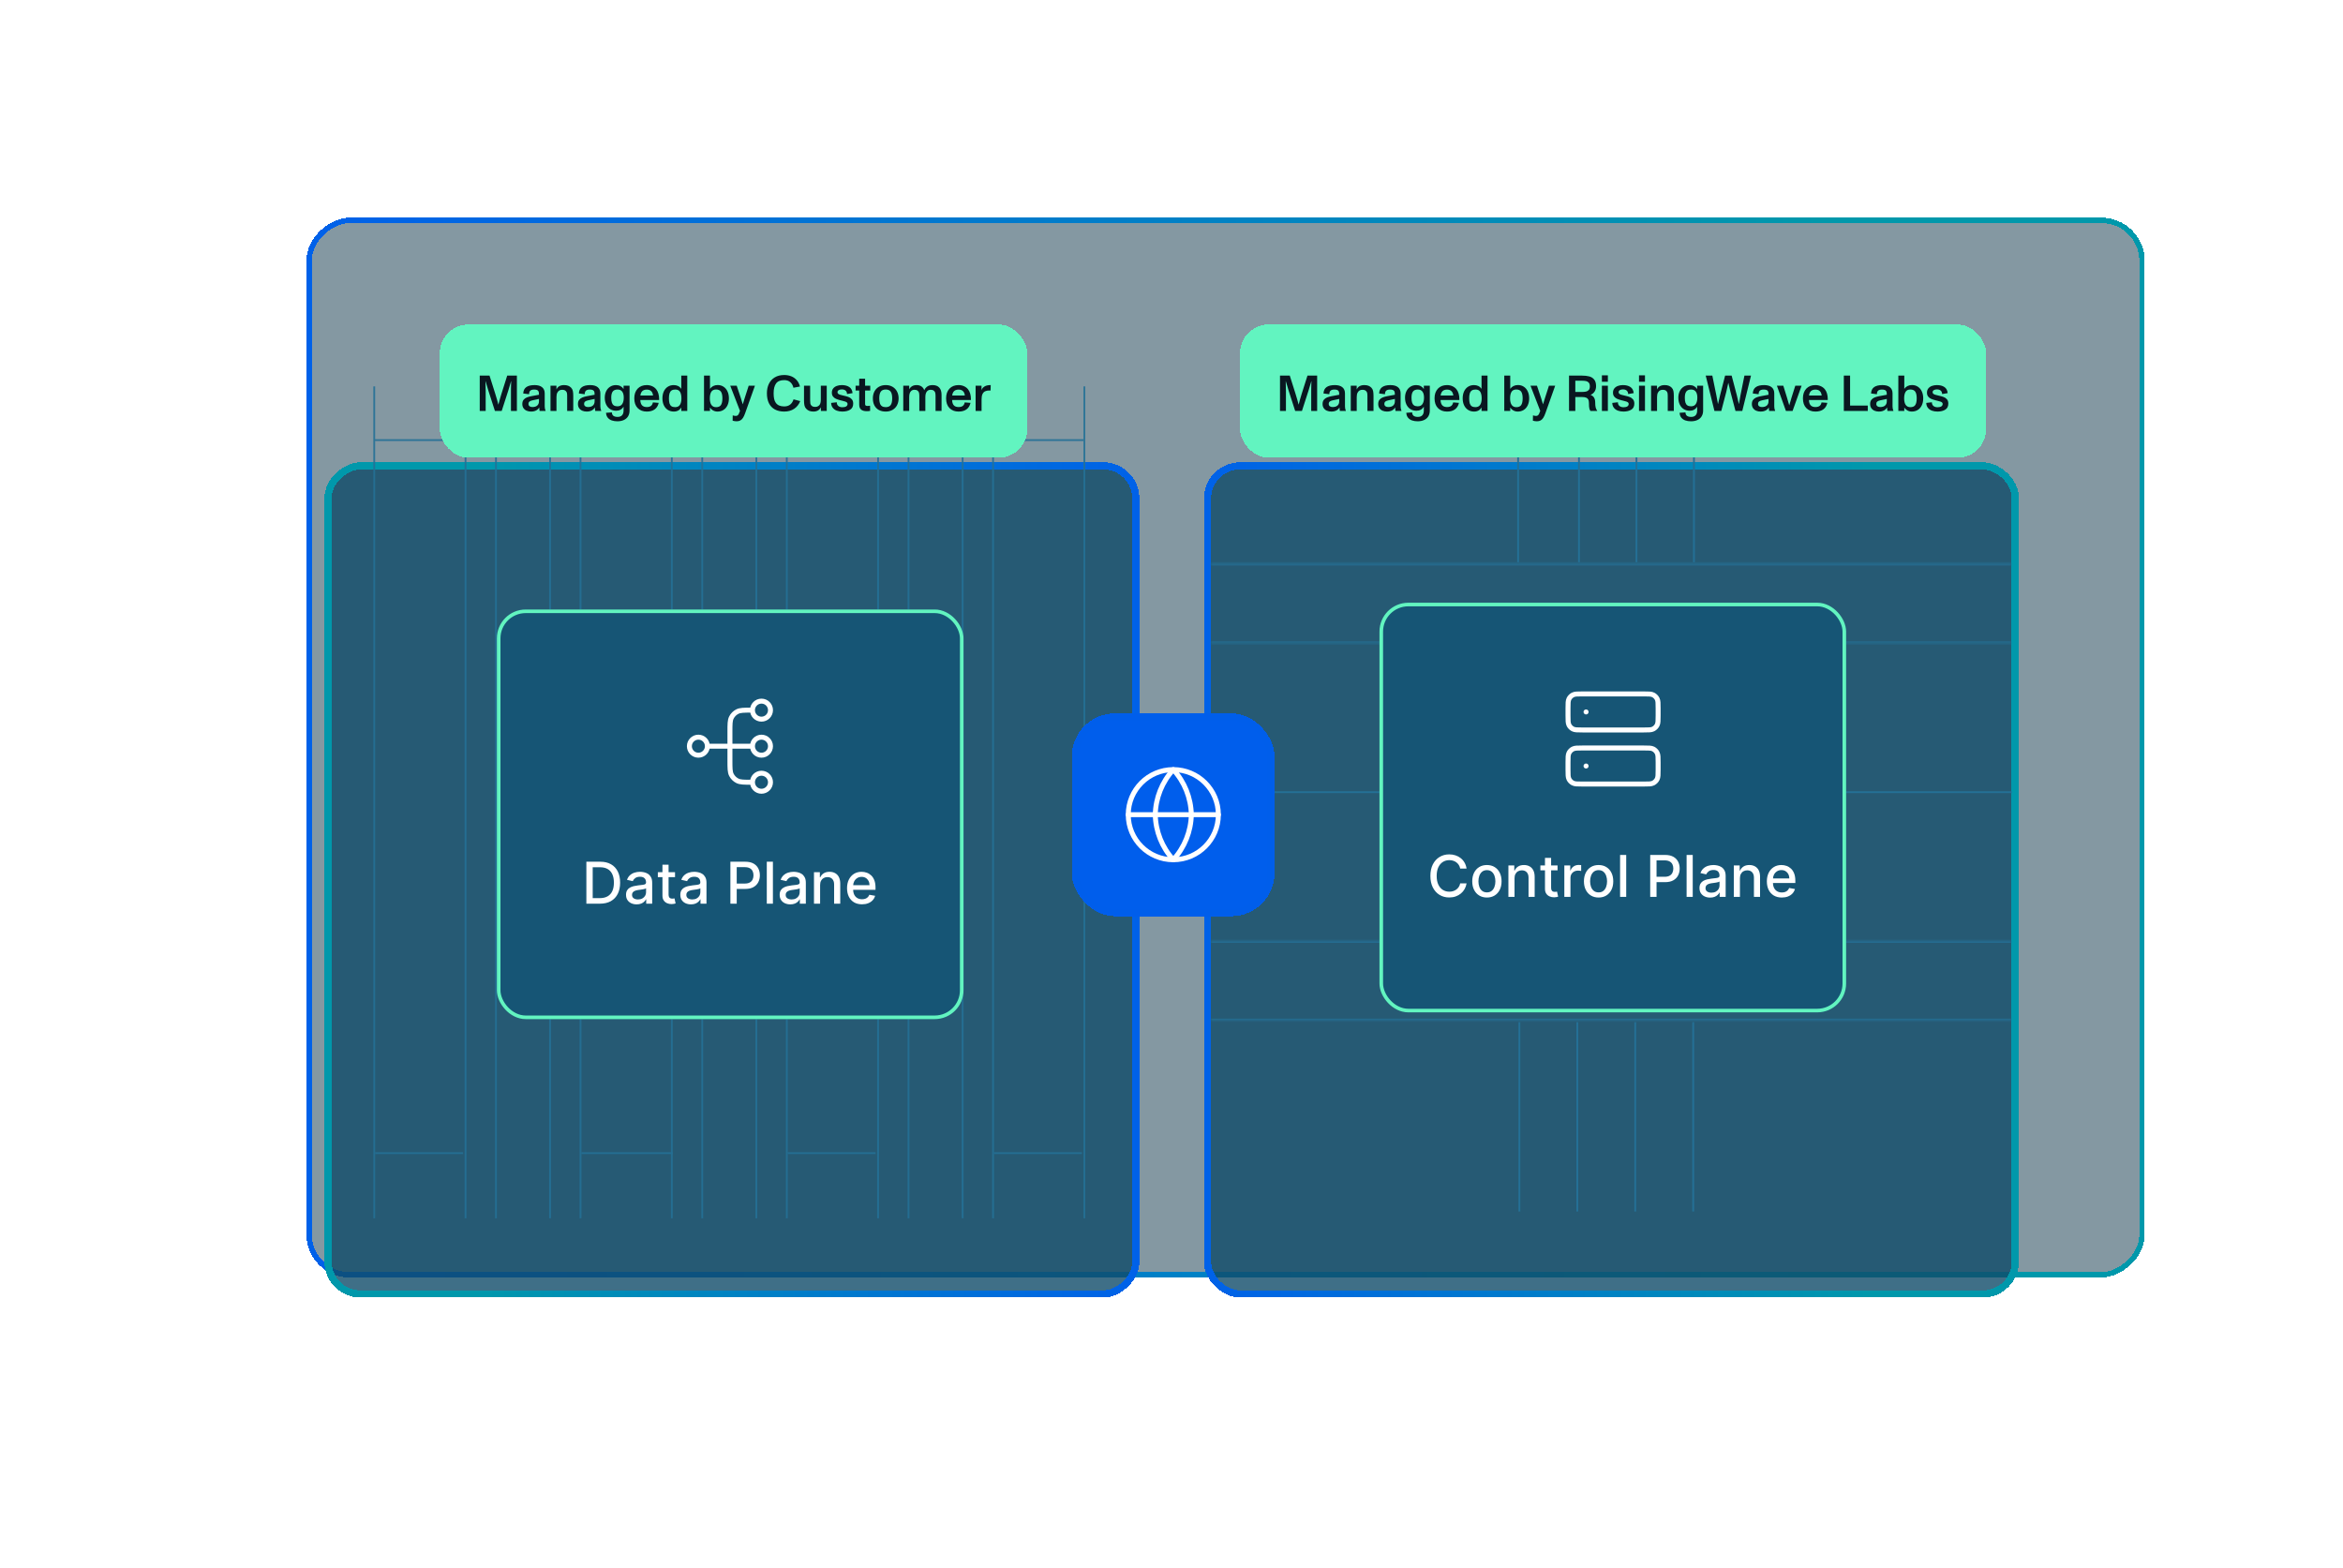 <svg width="650" height="435" viewBox="0 0 650 435" fill="none" xmlns="http://www.w3.org/2000/svg">
<g filter="url(#filter0_dd_1298_36186)">
<rect x="580" y="70.394" width="294" height="510" rx="12" transform="rotate(90 580 70.394)" fill="#0A3246" fill-opacity="0.5" shape-rendering="crispEdges"/>
<rect x="579.25" y="71.144" width="292.5" height="508.5" rx="11.25" transform="rotate(90 579.25 71.144)" stroke="url(#paint0_linear_1298_36186)" stroke-width="1.5" shape-rendering="crispEdges"/>
</g>
<g filter="url(#filter1_d_1298_36186)">
<rect x="90" y="337.963" width="231.717" height="226.088" rx="10" transform="rotate(-90 90 337.963)" fill="#0F4B69" fill-opacity="0.8" shape-rendering="crispEdges"/>
<rect x="91" y="336.963" width="229.717" height="224.088" rx="9" transform="rotate(-90 91 336.963)" stroke="url(#paint1_linear_1298_36186)" stroke-width="2" shape-rendering="crispEdges"/>
</g>
<g opacity="0.9">
<line y1="-0.25" x2="230.778" y2="-0.25" transform="matrix(4.45973e-08 1 1 -4.28431e-08 195.069 107.188)" stroke="#247096" stroke-width="0.5"/>
<line y1="-0.25" x2="230.778" y2="-0.25" transform="matrix(4.45973e-08 1 1 -4.28431e-08 186.626 107.188)" stroke="#247096" stroke-width="0.5"/>
<line y1="-0.25" x2="230.778" y2="-0.25" transform="matrix(4.45973e-08 1 1 -4.28431e-08 161.297 107.188)" stroke="#247096" stroke-width="0.5"/>
<line y1="-0.25" x2="230.778" y2="-0.25" transform="matrix(4.45973e-08 1 1 -4.28431e-08 152.854 107.188)" stroke="#247096" stroke-width="0.5"/>
<line x1="161.297" y1="319.892" x2="186.626" y2="319.892" stroke="#247096" stroke-width="0.5"/>
<line y1="-0.25" x2="25.019" y2="-0.25" transform="matrix(1 0 0 -1 161.092 121.835)" stroke="#247096" stroke-width="0.5"/>
<line y1="-0.25" x2="230.778" y2="-0.25" transform="matrix(4.45973e-08 1 1 -4.28431e-08 137.844 107.188)" stroke="#247096" stroke-width="0.5"/>
<line y1="-0.25" x2="230.778" y2="-0.25" transform="matrix(4.45973e-08 1 1 -4.28431e-08 129.4 107.188)" stroke="#247096" stroke-width="0.5"/>
<line y1="-0.25" x2="230.778" y2="-0.25" transform="matrix(4.45973e-08 1 1 -4.28431e-08 104.071 107.188)" stroke="#247096" stroke-width="0.5"/>
<line x1="104.071" y1="319.892" x2="128.463" y2="319.892" stroke="#247096" stroke-width="0.5"/>
<line y1="-0.25" x2="25.019" y2="-0.25" transform="matrix(1 0 0 -1 103.866 121.835)" stroke="#247096" stroke-width="0.5"/>
<line y1="-0.25" x2="230.778" y2="-0.25" transform="matrix(4.45973e-08 1 1 -4.28431e-08 252.295 107.188)" stroke="#247096" stroke-width="0.5"/>
<line y1="-0.25" x2="230.778" y2="-0.25" transform="matrix(4.45973e-08 1 1 -4.28431e-08 243.852 107.188)" stroke="#247096" stroke-width="0.5"/>
<line y1="-0.25" x2="230.778" y2="-0.25" transform="matrix(4.45973e-08 1 1 -4.28431e-08 218.522 107.188)" stroke="#247096" stroke-width="0.5"/>
<line y1="-0.25" x2="230.778" y2="-0.25" transform="matrix(4.45973e-08 1 1 -4.28431e-08 210.079 107.188)" stroke="#247096" stroke-width="0.5"/>
<line x1="218.522" y1="319.892" x2="242.914" y2="319.892" stroke="#247096" stroke-width="0.5"/>
<line y1="-0.25" x2="25.019" y2="-0.25" transform="matrix(1 0 0 -1 218.317 121.835)" stroke="#247096" stroke-width="0.5"/>
<line y1="-0.25" x2="230.778" y2="-0.25" transform="matrix(4.45973e-08 1 1 -4.28431e-08 301.077 107.188)" stroke="#247096" stroke-width="0.5"/>
<line y1="-0.25" x2="230.778" y2="-0.25" transform="matrix(4.45973e-08 1 1 -4.28431e-08 275.748 107.188)" stroke="#247096" stroke-width="0.5"/>
<line y1="-0.25" x2="230.778" y2="-0.25" transform="matrix(4.45973e-08 1 1 -4.28431e-08 267.305 107.188)" stroke="#247096" stroke-width="0.5"/>
<line x1="275.748" y1="319.892" x2="300.139" y2="319.892" stroke="#247096" stroke-width="0.5"/>
<line y1="-0.25" x2="25.019" y2="-0.25" transform="matrix(1 0 0 -1 275.543 121.835)" stroke="#247096" stroke-width="0.5"/>
</g>
<g filter="url(#filter2_d_1298_36186)">
<rect x="137.844" y="165.078" width="129.461" height="113.638" rx="8" fill="#165575"/>
<rect x="138.344" y="165.578" width="128.461" height="112.638" rx="7.5" stroke="#62F4C0"/>
</g>
<path d="M208.75 217H208.5C206.4 217 205.35 217 204.548 216.591C203.842 216.232 203.268 215.658 202.909 214.952C202.5 214.15 202.5 213.1 202.5 211V203C202.5 200.9 202.5 199.85 202.909 199.048C203.268 198.342 203.842 197.768 204.548 197.409C205.35 197 206.4 197 208.5 197H208.75M208.75 217C208.75 218.381 209.869 219.5 211.25 219.5C212.631 219.5 213.75 218.381 213.75 217C213.75 215.619 212.631 214.5 211.25 214.5C209.869 214.5 208.75 215.619 208.75 217ZM208.75 197C208.75 198.381 209.869 199.5 211.25 199.5C212.631 199.5 213.75 198.381 213.75 197C213.75 195.619 212.631 194.5 211.25 194.5C209.869 194.5 208.75 195.619 208.75 197ZM196.25 207L208.75 207M196.25 207C196.25 208.381 195.131 209.5 193.75 209.5C192.369 209.5 191.25 208.381 191.25 207C191.25 205.619 192.369 204.5 193.75 204.5C195.131 204.5 196.25 205.619 196.25 207ZM208.75 207C208.75 208.381 209.869 209.5 211.25 209.5C212.631 209.5 213.75 208.381 213.75 207C213.75 205.619 212.631 204.5 211.25 204.5C209.869 204.5 208.75 205.619 208.75 207Z" stroke="white" stroke-width="1.38" stroke-linecap="round" stroke-linejoin="round"/>
<path d="M166.44 250.688H162.673V239.051H166.559C167.7 239.051 168.679 239.284 169.497 239.75C170.315 240.212 170.942 240.877 171.378 241.744C171.817 242.608 172.037 243.644 172.037 244.852C172.037 246.064 171.815 247.106 171.372 247.977C170.933 248.848 170.296 249.519 169.463 249.989C168.629 250.455 167.622 250.688 166.44 250.688ZM164.429 249.153H166.344C167.23 249.153 167.967 248.987 168.554 248.653C169.141 248.316 169.58 247.83 169.872 247.193C170.164 246.553 170.309 245.773 170.309 244.852C170.309 243.939 170.164 243.165 169.872 242.528C169.584 241.892 169.154 241.409 168.582 241.08C168.01 240.75 167.3 240.585 166.451 240.585H164.429V249.153ZM176.623 250.881C176.07 250.881 175.57 250.778 175.123 250.574C174.676 250.366 174.322 250.064 174.061 249.67C173.803 249.277 173.674 248.794 173.674 248.222C173.674 247.729 173.769 247.324 173.959 247.006C174.148 246.687 174.404 246.436 174.726 246.25C175.048 246.064 175.407 245.924 175.805 245.83C176.203 245.735 176.608 245.663 177.021 245.614C177.544 245.553 177.968 245.504 178.294 245.466C178.62 245.424 178.856 245.358 179.004 245.267C179.152 245.176 179.226 245.028 179.226 244.824V244.784C179.226 244.288 179.085 243.903 178.805 243.631C178.529 243.358 178.116 243.222 177.567 243.222C176.995 243.222 176.544 243.348 176.214 243.602C175.888 243.852 175.663 244.131 175.538 244.438L173.942 244.074C174.131 243.544 174.407 243.116 174.771 242.79C175.138 242.46 175.561 242.222 176.038 242.074C176.515 241.922 177.017 241.847 177.544 241.847C177.892 241.847 178.262 241.888 178.652 241.972C179.046 242.051 179.413 242.199 179.754 242.415C180.099 242.631 180.381 242.939 180.601 243.341C180.82 243.739 180.93 244.256 180.93 244.892V250.688H179.271V249.494H179.203C179.093 249.714 178.928 249.93 178.709 250.142C178.489 250.354 178.207 250.53 177.862 250.67C177.517 250.811 177.104 250.881 176.623 250.881ZM176.993 249.517C177.462 249.517 177.864 249.424 178.197 249.239C178.534 249.053 178.79 248.811 178.964 248.511C179.142 248.208 179.231 247.884 179.231 247.54V246.415C179.171 246.475 179.053 246.532 178.879 246.585C178.709 246.634 178.513 246.678 178.294 246.716C178.074 246.75 177.86 246.782 177.652 246.812C177.443 246.839 177.269 246.862 177.129 246.881C176.799 246.922 176.498 246.992 176.226 247.091C175.957 247.189 175.741 247.331 175.578 247.517C175.419 247.699 175.339 247.941 175.339 248.244C175.339 248.665 175.495 248.983 175.805 249.199C176.116 249.411 176.512 249.517 176.993 249.517ZM187.267 241.96V243.324H182.5V241.96H187.267ZM183.778 239.869H185.477V248.125C185.477 248.455 185.526 248.703 185.625 248.869C185.723 249.032 185.85 249.144 186.005 249.205C186.165 249.261 186.337 249.29 186.522 249.29C186.659 249.29 186.778 249.28 186.88 249.261C186.983 249.242 187.062 249.227 187.119 249.216L187.426 250.619C187.327 250.657 187.187 250.695 187.005 250.733C186.824 250.775 186.596 250.797 186.324 250.801C185.877 250.809 185.46 250.729 185.074 250.562C184.687 250.396 184.375 250.138 184.136 249.79C183.897 249.441 183.778 249.004 183.778 248.477V239.869ZM191.686 250.881C191.133 250.881 190.633 250.778 190.186 250.574C189.739 250.366 189.385 250.064 189.123 249.67C188.866 249.277 188.737 248.794 188.737 248.222C188.737 247.729 188.832 247.324 189.021 247.006C189.21 246.687 189.466 246.436 189.788 246.25C190.11 246.064 190.47 245.924 190.868 245.83C191.265 245.735 191.671 245.663 192.084 245.614C192.606 245.553 193.031 245.504 193.356 245.466C193.682 245.424 193.919 245.358 194.067 245.267C194.214 245.176 194.288 245.028 194.288 244.824V244.784C194.288 244.288 194.148 243.903 193.868 243.631C193.591 243.358 193.178 243.222 192.629 243.222C192.057 243.222 191.606 243.348 191.277 243.602C190.951 243.852 190.726 244.131 190.601 244.438L189.004 244.074C189.193 243.544 189.47 243.116 189.834 242.79C190.201 242.46 190.623 242.222 191.101 242.074C191.578 241.922 192.08 241.847 192.606 241.847C192.955 241.847 193.324 241.888 193.714 241.972C194.108 242.051 194.476 242.199 194.817 242.415C195.161 242.631 195.443 242.939 195.663 243.341C195.883 243.739 195.993 244.256 195.993 244.892V250.688H194.334V249.494H194.265C194.156 249.714 193.991 249.93 193.771 250.142C193.551 250.354 193.269 250.53 192.924 250.67C192.58 250.811 192.167 250.881 191.686 250.881ZM192.055 249.517C192.525 249.517 192.926 249.424 193.26 249.239C193.597 249.053 193.853 248.811 194.027 248.511C194.205 248.208 194.294 247.884 194.294 247.54V246.415C194.233 246.475 194.116 246.532 193.942 246.585C193.771 246.634 193.576 246.678 193.356 246.716C193.137 246.75 192.923 246.782 192.714 246.812C192.506 246.839 192.332 246.862 192.192 246.881C191.862 246.922 191.561 246.992 191.288 247.091C191.019 247.189 190.803 247.331 190.64 247.517C190.481 247.699 190.402 247.941 190.402 248.244C190.402 248.665 190.557 248.983 190.868 249.199C191.178 249.411 191.574 249.517 192.055 249.517ZM202.626 250.688V239.051H206.774C207.679 239.051 208.429 239.216 209.024 239.545C209.619 239.875 210.064 240.326 210.359 240.898C210.655 241.466 210.802 242.106 210.802 242.818C210.802 243.534 210.653 244.178 210.353 244.75C210.058 245.318 209.611 245.769 209.013 246.102C208.418 246.432 207.67 246.597 206.768 246.597H203.916V245.108H206.609C207.181 245.108 207.645 245.009 208.001 244.812C208.357 244.612 208.619 244.339 208.785 243.994C208.952 243.65 209.035 243.258 209.035 242.818C209.035 242.379 208.952 241.989 208.785 241.648C208.619 241.307 208.355 241.04 207.995 240.847C207.639 240.653 207.17 240.557 206.586 240.557H204.382V250.688H202.626ZM214.423 239.051V250.688H212.724V239.051H214.423ZM219.248 250.881C218.695 250.881 218.195 250.778 217.748 250.574C217.301 250.366 216.947 250.064 216.686 249.67C216.428 249.277 216.299 248.794 216.299 248.222C216.299 247.729 216.394 247.324 216.584 247.006C216.773 246.687 217.029 246.436 217.351 246.25C217.673 246.064 218.032 245.924 218.43 245.83C218.828 245.735 219.233 245.663 219.646 245.614C220.169 245.553 220.593 245.504 220.919 245.466C221.245 245.424 221.481 245.358 221.629 245.267C221.777 245.176 221.851 245.028 221.851 244.824V244.784C221.851 244.288 221.71 243.903 221.43 243.631C221.154 243.358 220.741 243.222 220.192 243.222C219.62 243.222 219.169 243.348 218.839 243.602C218.513 243.852 218.288 244.131 218.163 244.438L216.567 244.074C216.756 243.544 217.032 243.116 217.396 242.79C217.763 242.46 218.186 242.222 218.663 242.074C219.14 241.922 219.642 241.847 220.169 241.847C220.517 241.847 220.887 241.888 221.277 241.972C221.671 242.051 222.038 242.199 222.379 242.415C222.724 242.631 223.006 242.939 223.226 243.341C223.445 243.739 223.555 244.256 223.555 244.892V250.688H221.896V249.494H221.828C221.718 249.714 221.553 249.93 221.334 250.142C221.114 250.354 220.832 250.53 220.487 250.67C220.142 250.811 219.729 250.881 219.248 250.881ZM219.618 249.517C220.087 249.517 220.489 249.424 220.822 249.239C221.159 249.053 221.415 248.811 221.589 248.511C221.767 248.208 221.856 247.884 221.856 247.54V246.415C221.796 246.475 221.678 246.532 221.504 246.585C221.334 246.634 221.138 246.678 220.919 246.716C220.699 246.75 220.485 246.782 220.277 246.812C220.068 246.839 219.894 246.862 219.754 246.881C219.424 246.922 219.123 246.992 218.851 247.091C218.582 247.189 218.366 247.331 218.203 247.517C218.044 247.699 217.964 247.941 217.964 248.244C217.964 248.665 218.12 248.983 218.43 249.199C218.741 249.411 219.137 249.517 219.618 249.517ZM227.517 245.506V250.688H225.818V241.96H227.449V243.381H227.557C227.757 242.919 228.072 242.547 228.5 242.267C228.932 241.987 229.475 241.847 230.13 241.847C230.725 241.847 231.246 241.972 231.693 242.222C232.14 242.468 232.486 242.835 232.733 243.324C232.979 243.812 233.102 244.417 233.102 245.136V250.688H231.403V245.341C231.403 244.708 231.238 244.214 230.909 243.858C230.579 243.498 230.127 243.318 229.551 243.318C229.157 243.318 228.807 243.403 228.5 243.574C228.197 243.744 227.956 243.994 227.778 244.324C227.604 244.65 227.517 245.044 227.517 245.506ZM239.142 250.864C238.282 250.864 237.541 250.68 236.92 250.312C236.303 249.941 235.826 249.42 235.488 248.75C235.155 248.076 234.988 247.286 234.988 246.381C234.988 245.487 235.155 244.699 235.488 244.017C235.826 243.335 236.295 242.803 236.897 242.42C237.504 242.038 238.212 241.847 239.022 241.847C239.515 241.847 239.992 241.928 240.454 242.091C240.916 242.254 241.331 242.509 241.699 242.858C242.066 243.206 242.356 243.659 242.568 244.216C242.78 244.769 242.886 245.441 242.886 246.233V246.835H235.949V245.562H241.221C241.221 245.116 241.13 244.72 240.949 244.375C240.767 244.027 240.511 243.752 240.182 243.551C239.856 243.35 239.473 243.25 239.034 243.25C238.557 243.25 238.14 243.367 237.784 243.602C237.432 243.833 237.159 244.136 236.966 244.511C236.776 244.883 236.682 245.286 236.682 245.722V246.716C236.682 247.299 236.784 247.795 236.988 248.205C237.197 248.614 237.486 248.926 237.858 249.142C238.229 249.354 238.663 249.46 239.159 249.46C239.481 249.46 239.774 249.415 240.04 249.324C240.305 249.229 240.534 249.089 240.727 248.903C240.92 248.718 241.068 248.489 241.17 248.216L242.778 248.506C242.649 248.979 242.418 249.394 242.085 249.75C241.755 250.102 241.341 250.377 240.841 250.574C240.344 250.767 239.778 250.864 239.142 250.864Z" fill="white"/>
<g filter="url(#filter3_d_1298_36186)">
<rect width="231.717" height="226.088" rx="10" transform="matrix(-1.19249e-08 -1 -1 1.19249e-08 560.088 337.963)" fill="#0F4B69" fill-opacity="0.8" shape-rendering="crispEdges"/>
<rect x="-1" y="-1" width="229.717" height="224.088" rx="9" transform="matrix(-1.19249e-08 -1 -1 1.19249e-08 558.088 335.963)" stroke="url(#paint2_linear_1298_36186)" stroke-width="2" shape-rendering="crispEdges"/>
</g>
<mask id="path-33-inside-1_1298_36186" fill="white">
<path d="M558.124 156.37L558.124 178.408L335.789 178.408L335.789 156.37L558.124 156.37Z"/>
</mask>
<path d="M558.124 177.908L335.789 177.908L335.789 178.908L558.124 178.908L558.124 177.908ZM335.789 156.87L558.124 156.87L558.124 155.87L335.789 155.87L335.789 156.87Z" fill="#247096" mask="url(#path-33-inside-1_1298_36186)"/>
<mask id="path-35-inside-2_1298_36186" fill="white">
<path d="M558.124 261.051L558.124 283.089L335.789 283.089L335.789 261.051L558.124 261.051Z"/>
</mask>
<path d="M558.124 282.589L335.789 282.589L335.789 283.589L558.124 283.589L558.124 282.589ZM335.789 261.551L558.124 261.551L558.124 260.551L335.789 260.551L335.789 261.551Z" fill="#247096" mask="url(#path-35-inside-2_1298_36186)"/>
<path d="M469.94 109.059L469.94 155.966" stroke="#247096" stroke-width="0.5"/>
<path d="M453.992 109.059L453.992 155.966" stroke="#247096" stroke-width="0.5"/>
<path d="M438.044 109.059L438.044 155.966" stroke="#247096" stroke-width="0.5"/>
<path d="M421.158 109.059L421.158 155.966" stroke="#247096" stroke-width="0.5"/>
<path d="M469.727 283.553L469.727 336.088" stroke="#247096" stroke-width="0.5"/>
<path d="M453.654 283.553L453.654 336.088" stroke="#247096" stroke-width="0.5"/>
<path d="M437.581 283.553L437.581 336.088" stroke="#247096" stroke-width="0.5"/>
<path d="M421.509 283.553L421.509 336.088" stroke="#247096" stroke-width="0.5"/>
<path d="M558.124 219.759H336.727" stroke="#247096" stroke-width="0.5"/>
<g filter="url(#filter4_d_1298_36186)">
<rect x="382.694" y="163.201" width="129.461" height="113.638" rx="8" fill="#165575"/>
<rect x="383.194" y="163.701" width="128.461" height="112.638" rx="7.5" stroke="#62F4C0"/>
</g>
<path d="M440 197.5H440.013M440 212.5H440.013M439 202.5H456C457.4 202.5 458.1 202.5 458.635 202.228C459.105 201.988 459.488 201.606 459.728 201.135C460 200.6 460 199.9 460 198.5V196.5C460 195.1 460 194.4 459.728 193.865C459.488 193.395 459.105 193.012 458.635 192.773C458.1 192.5 457.4 192.5 456 192.5H439C437.6 192.5 436.9 192.5 436.365 192.773C435.895 193.012 435.512 193.395 435.272 193.865C435 194.4 435 195.1 435 196.5V198.5C435 199.9 435 200.6 435.272 201.135C435.512 201.606 435.895 201.988 436.365 202.228C436.9 202.5 437.6 202.5 439 202.5ZM439 217.5H456C457.4 217.5 458.1 217.5 458.635 217.228C459.105 216.988 459.488 216.606 459.728 216.135C460 215.6 460 214.9 460 213.5V211.5C460 210.1 460 209.4 459.728 208.865C459.488 208.395 459.105 208.012 458.635 207.773C458.1 207.5 457.4 207.5 456 207.5H439C437.6 207.5 436.9 207.5 436.365 207.773C435.895 208.012 435.512 208.395 435.272 208.865C435 209.4 435 210.1 435 211.5V213.5C435 214.9 435 215.6 435.272 216.135C435.512 216.606 435.895 216.988 436.365 217.228C436.9 217.5 437.6 217.5 439 217.5Z" stroke="white" stroke-width="1.38" stroke-linecap="round" stroke-linejoin="round"/>
<path d="M406.86 240.955H405.088C405.019 240.576 404.892 240.243 404.707 239.955C404.521 239.667 404.294 239.423 404.025 239.222C403.756 239.022 403.455 238.87 403.122 238.768C402.792 238.666 402.442 238.614 402.071 238.614C401.4 238.614 400.8 238.783 400.269 239.12C399.743 239.457 399.326 239.951 399.019 240.603C398.716 241.255 398.565 242.05 398.565 242.989C398.565 243.936 398.716 244.736 399.019 245.387C399.326 246.039 399.745 246.531 400.275 246.864C400.805 247.198 401.402 247.364 402.065 247.364C402.432 247.364 402.781 247.315 403.11 247.217C403.444 247.114 403.745 246.965 404.014 246.768C404.283 246.571 404.51 246.33 404.696 246.046C404.885 245.758 405.016 245.429 405.088 245.058L406.86 245.063C406.766 245.635 406.582 246.162 406.309 246.643C406.04 247.12 405.694 247.533 405.269 247.881C404.849 248.226 404.368 248.493 403.826 248.683C403.285 248.872 402.694 248.967 402.053 248.967C401.046 248.967 400.148 248.728 399.36 248.251C398.572 247.77 397.951 247.082 397.497 246.188C397.046 245.294 396.821 244.228 396.821 242.989C396.821 241.747 397.048 240.681 397.502 239.791C397.957 238.897 398.578 238.211 399.366 237.734C400.154 237.253 401.05 237.012 402.053 237.012C402.671 237.012 403.247 237.101 403.781 237.279C404.319 237.453 404.802 237.711 405.23 238.052C405.658 238.389 406.012 238.802 406.292 239.291C406.572 239.775 406.762 240.33 406.86 240.955ZM412.501 248.984C411.683 248.984 410.969 248.796 410.359 248.421C409.749 248.046 409.276 247.522 408.938 246.847C408.601 246.173 408.433 245.385 408.433 244.484C408.433 243.578 408.601 242.787 408.938 242.109C409.276 241.431 409.749 240.904 410.359 240.529C410.969 240.154 411.683 239.967 412.501 239.967C413.319 239.967 414.033 240.154 414.643 240.529C415.253 240.904 415.726 241.431 416.063 242.109C416.401 242.787 416.569 243.578 416.569 244.484C416.569 245.385 416.401 246.173 416.063 246.847C415.726 247.522 415.253 248.046 414.643 248.421C414.033 248.796 413.319 248.984 412.501 248.984ZM412.507 247.558C413.037 247.558 413.476 247.417 413.825 247.137C414.173 246.857 414.431 246.484 414.598 246.018C414.768 245.552 414.853 245.039 414.853 244.478C414.853 243.921 414.768 243.41 414.598 242.944C414.431 242.474 414.173 242.097 413.825 241.813C413.476 241.529 413.037 241.387 412.507 241.387C411.973 241.387 411.529 241.529 411.177 241.813C410.829 242.097 410.569 242.474 410.399 242.944C410.232 243.41 410.149 243.921 410.149 244.478C410.149 245.039 410.232 245.552 410.399 246.018C410.569 246.484 410.829 246.857 411.177 247.137C411.529 247.417 411.973 247.558 412.507 247.558ZM420.164 243.626V248.808H418.465V240.08H420.096V241.501H420.204C420.405 241.039 420.719 240.667 421.147 240.387C421.579 240.107 422.123 239.967 422.778 239.967C423.373 239.967 423.893 240.092 424.34 240.342C424.787 240.588 425.134 240.955 425.38 241.444C425.626 241.933 425.749 242.537 425.749 243.256V248.808H424.051V243.461C424.051 242.828 423.886 242.334 423.556 241.978C423.227 241.618 422.774 241.438 422.198 241.438C421.804 241.438 421.454 241.523 421.147 241.694C420.844 241.864 420.604 242.114 420.426 242.444C420.251 242.77 420.164 243.164 420.164 243.626ZM432.102 240.08V241.444H427.335V240.08H432.102ZM428.613 237.989H430.312V246.245C430.312 246.575 430.361 246.823 430.46 246.989C430.558 247.152 430.685 247.264 430.84 247.325C430.999 247.381 431.172 247.41 431.357 247.41C431.494 247.41 431.613 247.4 431.715 247.381C431.818 247.362 431.897 247.347 431.954 247.336L432.261 248.739C432.162 248.777 432.022 248.815 431.84 248.853C431.659 248.895 431.431 248.917 431.159 248.921C430.712 248.929 430.295 248.849 429.909 248.683C429.522 248.516 429.21 248.258 428.971 247.91C428.732 247.561 428.613 247.124 428.613 246.597V237.989ZM433.981 248.808V240.08H435.623V241.467H435.714C435.873 240.997 436.153 240.628 436.555 240.359C436.96 240.086 437.419 239.95 437.93 239.95C438.036 239.95 438.161 239.953 438.305 239.961C438.453 239.969 438.568 239.978 438.651 239.989V241.614C438.583 241.595 438.462 241.575 438.288 241.552C438.114 241.525 437.939 241.512 437.765 241.512C437.364 241.512 437.006 241.597 436.691 241.768C436.381 241.934 436.134 242.167 435.953 242.467C435.771 242.762 435.68 243.099 435.68 243.478V248.808H433.981ZM443.485 248.984C442.667 248.984 441.953 248.796 441.343 248.421C440.733 248.046 440.26 247.522 439.923 246.847C439.586 246.173 439.417 245.385 439.417 244.484C439.417 243.578 439.586 242.787 439.923 242.109C440.26 241.431 440.733 240.904 441.343 240.529C441.953 240.154 442.667 239.967 443.485 239.967C444.303 239.967 445.017 240.154 445.627 240.529C446.237 240.904 446.711 241.431 447.048 242.109C447.385 242.787 447.553 243.578 447.553 244.484C447.553 245.385 447.385 246.173 447.048 246.847C446.711 247.522 446.237 248.046 445.627 248.421C445.017 248.796 444.303 248.984 443.485 248.984ZM443.491 247.558C444.021 247.558 444.461 247.417 444.809 247.137C445.158 246.857 445.415 246.484 445.582 246.018C445.752 245.552 445.838 245.039 445.838 244.478C445.838 243.921 445.752 243.41 445.582 242.944C445.415 242.474 445.158 242.097 444.809 241.813C444.461 241.529 444.021 241.387 443.491 241.387C442.957 241.387 442.514 241.529 442.161 241.813C441.813 242.097 441.553 242.474 441.383 242.944C441.216 243.41 441.133 243.921 441.133 244.478C441.133 245.039 441.216 245.552 441.383 246.018C441.553 246.484 441.813 246.857 442.161 247.137C442.514 247.417 442.957 247.558 443.491 247.558ZM451.149 237.171V248.808H449.45V237.171H451.149ZM457.805 248.808V237.171H461.953C462.858 237.171 463.608 237.336 464.203 237.666C464.797 237.995 465.242 238.446 465.538 239.018C465.833 239.586 465.981 240.226 465.981 240.938C465.981 241.654 465.831 242.298 465.532 242.87C465.237 243.438 464.79 243.889 464.191 244.222C463.597 244.552 462.848 244.717 461.947 244.717H459.095V243.228H461.788C462.36 243.228 462.824 243.13 463.18 242.933C463.536 242.732 463.797 242.459 463.964 242.114C464.131 241.77 464.214 241.378 464.214 240.938C464.214 240.499 464.131 240.109 463.964 239.768C463.797 239.427 463.534 239.16 463.174 238.967C462.818 238.773 462.348 238.677 461.765 238.677H459.561V248.808H457.805ZM469.602 237.171V248.808H467.903V237.171H469.602ZM474.427 249.001C473.874 249.001 473.374 248.898 472.927 248.694C472.48 248.486 472.126 248.184 471.865 247.791C471.607 247.397 471.478 246.914 471.478 246.342C471.478 245.849 471.573 245.444 471.762 245.126C471.952 244.808 472.207 244.556 472.529 244.37C472.851 244.184 473.211 244.044 473.609 243.95C474.007 243.855 474.412 243.783 474.825 243.734C475.347 243.673 475.772 243.624 476.097 243.586C476.423 243.544 476.66 243.478 476.808 243.387C476.955 243.296 477.029 243.148 477.029 242.944V242.904C477.029 242.408 476.889 242.023 476.609 241.751C476.332 241.478 475.919 241.342 475.37 241.342C474.798 241.342 474.347 241.469 474.018 241.722C473.692 241.972 473.467 242.251 473.342 242.558L471.745 242.194C471.935 241.664 472.211 241.236 472.575 240.91C472.942 240.58 473.365 240.342 473.842 240.194C474.319 240.042 474.821 239.967 475.347 239.967C475.696 239.967 476.065 240.008 476.455 240.092C476.849 240.171 477.217 240.319 477.558 240.535C477.902 240.751 478.185 241.059 478.404 241.461C478.624 241.859 478.734 242.376 478.734 243.012V248.808H477.075V247.614H477.007C476.897 247.834 476.732 248.05 476.512 248.262C476.293 248.474 476.01 248.65 475.666 248.791C475.321 248.931 474.908 249.001 474.427 249.001ZM474.796 247.637C475.266 247.637 475.668 247.544 476.001 247.359C476.338 247.173 476.594 246.931 476.768 246.631C476.946 246.328 477.035 246.005 477.035 245.66V244.535C476.974 244.595 476.857 244.652 476.683 244.705C476.512 244.755 476.317 244.798 476.097 244.836C475.878 244.87 475.664 244.902 475.455 244.933C475.247 244.959 475.073 244.982 474.933 245.001C474.603 245.042 474.302 245.112 474.029 245.211C473.76 245.309 473.544 245.451 473.382 245.637C473.222 245.819 473.143 246.061 473.143 246.364C473.143 246.785 473.298 247.103 473.609 247.319C473.919 247.531 474.315 247.637 474.796 247.637ZM482.696 243.626V248.808H480.997V240.08H482.627V241.501H482.735C482.936 241.039 483.25 240.667 483.678 240.387C484.11 240.107 484.654 239.967 485.309 239.967C485.904 239.967 486.425 240.092 486.872 240.342C487.319 240.588 487.665 240.955 487.911 241.444C488.158 241.933 488.281 242.537 488.281 243.256V248.808H486.582V243.461C486.582 242.828 486.417 242.334 486.088 241.978C485.758 241.618 485.305 241.438 484.73 241.438C484.336 241.438 483.985 241.523 483.678 241.694C483.375 241.864 483.135 242.114 482.957 242.444C482.783 242.77 482.696 243.164 482.696 243.626ZM494.321 248.984C493.461 248.984 492.72 248.8 492.099 248.433C491.481 248.061 491.004 247.541 490.667 246.87C490.334 246.196 490.167 245.406 490.167 244.501C490.167 243.607 490.334 242.819 490.667 242.137C491.004 241.455 491.474 240.923 492.076 240.541C492.682 240.158 493.391 239.967 494.201 239.967C494.694 239.967 495.171 240.048 495.633 240.211C496.095 240.374 496.51 240.63 496.877 240.978C497.245 241.326 497.535 241.779 497.747 242.336C497.959 242.889 498.065 243.561 498.065 244.353V244.955H491.127V243.683H496.4C496.4 243.236 496.309 242.84 496.127 242.495C495.946 242.147 495.69 241.872 495.36 241.671C495.035 241.47 494.652 241.37 494.213 241.37C493.735 241.37 493.319 241.487 492.963 241.722C492.61 241.953 492.338 242.256 492.144 242.631C491.955 243.003 491.86 243.406 491.86 243.842V244.836C491.86 245.419 491.963 245.916 492.167 246.325C492.375 246.734 492.665 247.046 493.036 247.262C493.408 247.474 493.841 247.58 494.338 247.58C494.66 247.58 494.953 247.535 495.218 247.444C495.483 247.349 495.713 247.209 495.906 247.023C496.099 246.838 496.247 246.609 496.349 246.336L497.957 246.626C497.828 247.099 497.597 247.514 497.264 247.87C496.934 248.222 496.519 248.497 496.019 248.694C495.523 248.887 494.957 248.984 494.321 248.984Z" fill="white"/>
<g filter="url(#filter5_d_1298_36186)">
<rect x="297.325" y="193.887" width="56.287" height="56.287" rx="12" fill="#005EEC" shape-rendering="crispEdges"/>
<rect x="298.325" y="194.887" width="54.287" height="54.287" rx="11" stroke="#005EEC" stroke-opacity="0.7" stroke-width="2" shape-rendering="crispEdges"/>
<path d="M313 222H338" stroke="white" stroke-width="1.38" stroke-linecap="round" stroke-linejoin="round"/>
<path d="M325.5 209.5C328.627 212.923 330.403 217.365 330.5 222C330.403 226.635 328.627 231.077 325.5 234.5C322.373 231.077 320.597 226.635 320.5 222C320.597 217.365 322.373 212.923 325.5 209.5Z" stroke="white" stroke-width="1.38" stroke-linecap="round" stroke-linejoin="round"/>
<path d="M325.5 234.5C332.404 234.5 338 228.904 338 222C338 215.097 332.404 209.5 325.5 209.5C318.596 209.5 313 215.097 313 222C313 228.904 318.596 234.5 325.5 234.5Z" stroke="white" stroke-width="1.38" stroke-linecap="round" stroke-linejoin="round"/>
</g>
<g filter="url(#filter6_d_1298_36186)">
<rect x="344" y="90" width="207" height="37" rx="8" fill="#62F4C0" shape-rendering="crispEdges"/>
<path d="M355.099 104.197H357.812L359.405 109.235C359.774 110.416 360.059 111.414 360.26 112.229H360.28C360.376 111.842 360.501 111.368 360.656 110.808C360.816 110.247 360.971 109.728 361.121 109.249L362.721 104.197H365.407V114H363.76V108.244C363.76 107.966 363.767 107.581 363.78 107.089C363.794 106.592 363.808 106.148 363.821 105.756H363.787C363.404 107.082 363.142 107.964 363.001 108.401L361.189 114H359.31L357.498 108.374C357.475 108.31 357.354 107.907 357.136 107.164L356.712 105.756H356.685C356.726 107.027 356.746 107.868 356.746 108.278V114H355.099V104.197ZM369.331 114.171C368.889 114.171 368.483 114.093 368.114 113.938C367.75 113.779 367.458 113.542 367.239 113.228C367.021 112.909 366.911 112.521 366.911 112.065C366.911 111.591 367.025 111.209 367.253 110.917C367.485 110.625 367.782 110.407 368.142 110.261C368.506 110.115 368.939 109.994 369.44 109.898L371.532 109.509C371.532 109.235 371.519 109.021 371.491 108.866C371.468 108.711 371.411 108.57 371.32 108.442C371.229 108.315 371.092 108.221 370.91 108.162C370.728 108.098 370.491 108.066 370.199 108.066C369.716 108.066 369.361 108.167 369.133 108.367C368.905 108.568 368.789 108.9 368.784 109.365L367.164 109.153C367.205 108.342 367.494 107.75 368.032 107.376C368.561 107.011 369.32 106.829 370.309 106.829C371.215 106.829 371.91 107.025 372.394 107.417C372.881 107.809 373.125 108.383 373.125 109.14V112.742C373.125 113.171 373.205 113.572 373.364 113.945V114H371.71C371.646 113.69 371.614 113.36 371.614 113.009C371.423 113.369 371.133 113.654 370.746 113.863C370.363 114.068 369.892 114.171 369.331 114.171ZM369.693 112.92C370.281 112.92 370.735 112.781 371.054 112.503C371.373 112.22 371.532 111.824 371.532 111.313V110.671L369.707 111.061C369.347 111.138 369.076 111.25 368.894 111.396C368.711 111.537 368.62 111.756 368.62 112.052C368.62 112.334 368.72 112.551 368.921 112.701C369.121 112.847 369.379 112.92 369.693 112.92ZM380.446 107.547C380.692 107.798 380.852 108.103 380.925 108.463C381.002 108.818 381.041 109.254 381.041 109.769V114H379.353V109.898C379.353 109.516 379.33 109.222 379.284 109.017C379.239 108.807 379.134 108.625 378.97 108.47C378.824 108.333 378.671 108.244 378.512 108.203C378.352 108.158 378.152 108.135 377.91 108.135C377.669 108.135 377.434 108.192 377.206 108.306C376.978 108.42 376.785 108.627 376.625 108.928C376.465 109.229 376.386 109.639 376.386 110.158V114H374.731V107H376.379V108.046C376.557 107.636 376.823 107.33 377.179 107.13C377.539 106.929 377.974 106.829 378.484 106.829C378.931 106.829 379.309 106.888 379.619 107.007C379.929 107.121 380.205 107.301 380.446 107.547ZM384.767 114.171C384.325 114.171 383.919 114.093 383.55 113.938C383.185 113.779 382.894 113.542 382.675 113.228C382.456 112.909 382.347 112.521 382.347 112.065C382.347 111.591 382.461 111.209 382.688 110.917C382.921 110.625 383.217 110.407 383.577 110.261C383.942 110.115 384.375 109.994 384.876 109.898L386.968 109.509C386.968 109.235 386.954 109.021 386.927 108.866C386.904 108.711 386.847 108.57 386.756 108.442C386.665 108.315 386.528 108.221 386.346 108.162C386.163 108.098 385.926 108.066 385.635 108.066C385.152 108.066 384.796 108.167 384.568 108.367C384.34 108.568 384.224 108.9 384.22 109.365L382.6 109.153C382.641 108.342 382.93 107.75 383.468 107.376C383.996 107.011 384.755 106.829 385.744 106.829C386.651 106.829 387.346 107.025 387.829 107.417C388.317 107.809 388.561 108.383 388.561 109.14V112.742C388.561 113.171 388.64 113.572 388.8 113.945V114H387.146C387.082 113.69 387.05 113.36 387.05 113.009C386.858 113.369 386.569 113.654 386.182 113.863C385.799 114.068 385.327 114.171 384.767 114.171ZM385.129 112.92C385.717 112.92 386.17 112.781 386.489 112.503C386.808 112.22 386.968 111.824 386.968 111.313V110.671L385.143 111.061C384.783 111.138 384.511 111.25 384.329 111.396C384.147 111.537 384.056 111.756 384.056 112.052C384.056 112.334 384.156 112.551 384.356 112.701C384.557 112.847 384.814 112.92 385.129 112.92ZM396.661 107V113.87C396.661 114.499 396.524 115.039 396.251 115.49C395.978 115.941 395.586 116.283 395.075 116.516C394.569 116.753 393.972 116.871 393.284 116.871C392.715 116.871 392.197 116.791 391.732 116.632C391.272 116.472 390.898 116.217 390.611 115.866C390.324 115.515 390.167 115.064 390.14 114.513L391.753 114.403C391.78 114.854 391.928 115.176 392.197 115.367C392.466 115.559 392.851 115.654 393.353 115.654C393.89 115.654 394.298 115.504 394.576 115.203C394.859 114.902 395 114.465 395 113.891V112.811C394.544 113.567 393.856 113.945 392.936 113.945C392.311 113.945 391.76 113.795 391.281 113.494C390.807 113.193 390.438 112.77 390.174 112.223C389.914 111.671 389.784 111.035 389.784 110.315C389.784 109.636 389.916 109.033 390.181 108.504C390.445 107.975 390.812 107.565 391.281 107.273C391.751 106.977 392.286 106.829 392.888 106.829C393.362 106.829 393.774 106.923 394.125 107.109C394.48 107.296 394.772 107.565 395 107.916V107H396.661ZM393.312 112.715C393.922 112.715 394.364 112.498 394.638 112.065C394.916 111.632 395.055 111.049 395.055 110.315C395.055 109.586 394.911 109.028 394.624 108.641C394.337 108.253 393.909 108.06 393.339 108.06C392.71 108.06 392.259 108.246 391.985 108.62C391.716 108.989 391.582 109.554 391.582 110.315C391.582 110.871 391.637 111.325 391.746 111.676C391.855 112.022 392.035 112.282 392.286 112.455C392.541 112.628 392.883 112.715 393.312 112.715ZM404.058 107.991C404.322 108.319 404.522 108.718 404.659 109.188C404.796 109.657 404.864 110.172 404.864 110.732L404.857 110.965H399.648C399.676 112.268 400.268 112.92 401.426 112.92C401.932 112.92 402.324 112.815 402.602 112.605C402.88 112.391 403.057 112.068 403.135 111.635L404.748 111.758C404.566 112.555 404.194 113.157 403.634 113.562C403.073 113.968 402.342 114.171 401.439 114.171C400.387 114.171 399.544 113.847 398.91 113.2C398.286 112.562 397.974 111.658 397.974 110.486C397.974 109.939 398.051 109.44 398.206 108.989C398.366 108.538 398.6 108.146 398.91 107.813C399.539 107.157 400.378 106.829 401.426 106.829C401.977 106.829 402.479 106.932 402.93 107.137C403.385 107.337 403.761 107.622 404.058 107.991ZM401.426 108.08C400.779 108.08 400.309 108.285 400.018 108.695C399.822 108.969 399.703 109.308 399.662 109.714H403.169C403.155 109.513 403.114 109.317 403.046 109.126C402.978 108.93 402.886 108.764 402.772 108.627C402.618 108.436 402.433 108.297 402.219 108.21C402.005 108.123 401.74 108.08 401.426 108.08ZM412.671 104.197V114H411.01V113.009C410.809 113.392 410.531 113.681 410.176 113.877C409.82 114.073 409.41 114.171 408.945 114.171C408.33 114.171 407.783 114.023 407.305 113.727C406.826 113.43 406.452 113.007 406.184 112.455C405.915 111.899 405.78 111.247 405.78 110.5C405.78 109.771 405.91 109.128 406.17 108.572C406.43 108.016 406.797 107.588 407.271 107.287C407.744 106.982 408.294 106.829 408.918 106.829C409.374 106.829 409.777 106.916 410.128 107.089C410.483 107.262 410.777 107.52 411.01 107.861V104.197H412.671ZM409.314 112.947C409.898 112.947 410.333 112.74 410.62 112.325C410.907 111.91 411.051 111.307 411.051 110.514C411.051 109.739 410.923 109.137 410.668 108.709C410.413 108.276 409.971 108.06 409.342 108.06C408.904 108.06 408.556 108.151 408.296 108.333C408.041 108.515 407.858 108.784 407.749 109.14C407.64 109.495 407.585 109.949 407.585 110.5C407.585 111.065 407.635 111.525 407.735 111.881C407.84 112.232 408.018 112.498 408.269 112.681C408.519 112.858 408.868 112.947 409.314 112.947ZM421.1 106.815C421.715 106.815 422.257 106.968 422.727 107.273C423.201 107.579 423.567 108.012 423.827 108.572C424.091 109.128 424.224 109.771 424.224 110.5C424.224 111.247 424.089 111.899 423.82 112.455C423.556 113.007 423.185 113.43 422.706 113.727C422.228 114.023 421.678 114.171 421.059 114.171C420.612 114.171 420.204 114.068 419.835 113.863C419.47 113.658 419.183 113.382 418.974 113.036V114H417.319V104.197H418.974V107.868C419.206 107.531 419.507 107.271 419.876 107.089C420.245 106.907 420.653 106.815 421.1 106.815ZM420.669 112.954C421.307 112.954 421.758 112.754 422.022 112.353C422.287 111.951 422.419 111.334 422.419 110.5C422.419 109.666 422.285 109.051 422.016 108.654C421.747 108.253 421.293 108.053 420.655 108.053C420.031 108.053 419.587 108.271 419.322 108.709C419.062 109.142 418.933 109.743 418.933 110.514C418.933 111.311 419.078 111.917 419.37 112.332C419.662 112.747 420.095 112.954 420.669 112.954ZM431.442 107L428.742 114.588C428.546 115.148 428.341 115.593 428.127 115.921C427.913 116.249 427.664 116.488 427.382 116.639C427.099 116.794 426.757 116.871 426.356 116.871C426.192 116.871 426.008 116.855 425.803 116.823C425.602 116.796 425.42 116.757 425.256 116.707L425.283 115.23C425.62 115.331 425.898 115.381 426.117 115.381C426.322 115.381 426.489 115.335 426.616 115.244C426.744 115.158 426.858 115.019 426.958 114.827C427.058 114.64 427.172 114.362 427.3 113.993L424.593 107H426.384L427.525 110.384C427.639 110.712 427.819 111.307 428.065 112.168C428.257 111.525 428.448 110.91 428.64 110.322L429.713 107H431.442ZM442.544 111.648C442.544 112.2 442.583 112.649 442.66 112.995C442.738 113.337 442.886 113.658 443.104 113.959L443.091 114H441.204C441.099 113.827 441.017 113.651 440.958 113.474C440.903 113.291 440.865 113.07 440.842 112.811C440.819 112.546 440.808 112.198 440.808 111.765C440.808 111.364 440.744 111.047 440.616 110.814C440.489 110.577 440.286 110.407 440.008 110.302C439.73 110.192 439.358 110.138 438.894 110.138H437.027V114H435.284V104.197H438.88C439.646 104.197 440.309 104.27 440.869 104.416C441.43 104.557 441.888 104.842 442.243 105.271C442.603 105.699 442.783 106.316 442.783 107.123C442.783 107.711 442.644 108.215 442.366 108.634C442.088 109.049 441.717 109.352 441.252 109.543C441.703 109.716 442.031 109.976 442.236 110.322C442.441 110.669 442.544 111.111 442.544 111.648ZM438.771 108.736C439.24 108.736 439.636 108.702 439.96 108.634C440.284 108.565 440.548 108.42 440.753 108.196C440.958 107.968 441.061 107.636 441.061 107.198C441.061 106.724 440.958 106.373 440.753 106.146C440.548 105.913 440.288 105.767 439.974 105.708C439.664 105.644 439.267 105.612 438.784 105.612H437.027V108.736H438.771ZM444.403 107H446.058V114H444.403V107ZM444.403 104.122H446.058V105.906H444.403V104.122ZM450.392 114.171C449.822 114.171 449.305 114.087 448.84 113.918C448.38 113.745 448.008 113.478 447.726 113.118C447.448 112.758 447.299 112.309 447.281 111.771L448.84 111.594C448.844 112.04 448.988 112.382 449.271 112.619C449.553 112.856 449.931 112.975 450.405 112.975C450.87 112.975 451.223 112.895 451.465 112.735C451.711 112.576 451.834 112.348 451.834 112.052C451.834 111.883 451.772 111.746 451.649 111.642C451.526 111.537 451.369 111.455 451.178 111.396C450.986 111.332 450.706 111.254 450.337 111.163L449.913 111.061C449.403 110.928 448.979 110.789 448.642 110.644C448.304 110.493 448.026 110.281 447.808 110.008C447.589 109.734 447.479 109.377 447.479 108.935C447.479 108.456 447.607 108.06 447.862 107.745C448.118 107.431 448.452 107.201 448.867 107.055C449.286 106.904 449.742 106.829 450.234 106.829C451.073 106.829 451.761 107.005 452.299 107.355C452.841 107.706 453.149 108.274 453.222 109.058L451.69 109.311C451.672 108.882 451.535 108.561 451.28 108.347C451.03 108.132 450.681 108.025 450.234 108.025C449.897 108.025 449.615 108.091 449.387 108.224C449.159 108.356 449.045 108.549 449.045 108.805C449.045 108.978 449.106 109.119 449.229 109.229C449.357 109.338 449.526 109.427 449.735 109.495C449.945 109.563 450.23 109.636 450.59 109.714C451.21 109.851 451.7 109.985 452.06 110.117C452.424 110.245 452.739 110.457 453.003 110.753C453.267 111.045 453.399 111.446 453.399 111.956C453.399 112.74 453.115 113.305 452.545 113.651C451.98 113.998 451.262 114.171 450.392 114.171ZM454.698 107H456.353V114H454.698V107ZM454.698 104.122H456.353V105.906H454.698V104.122ZM463.763 107.547C464.009 107.798 464.168 108.103 464.241 108.463C464.319 108.818 464.357 109.254 464.357 109.769V114H462.669V109.898C462.669 109.516 462.646 109.222 462.601 109.017C462.555 108.807 462.45 108.625 462.286 108.47C462.14 108.333 461.988 108.244 461.828 108.203C461.669 108.158 461.468 108.135 461.227 108.135C460.985 108.135 460.75 108.192 460.522 108.306C460.295 108.42 460.101 108.627 459.941 108.928C459.782 109.229 459.702 109.639 459.702 110.158V114H458.048V107H459.695V108.046C459.873 107.636 460.14 107.33 460.495 107.13C460.855 106.929 461.29 106.829 461.801 106.829C462.247 106.829 462.626 106.888 462.936 107.007C463.245 107.121 463.521 107.301 463.763 107.547ZM472.485 107V113.87C472.485 114.499 472.349 115.039 472.075 115.49C471.802 115.941 471.41 116.283 470.899 116.516C470.394 116.753 469.797 116.871 469.108 116.871C468.539 116.871 468.021 116.791 467.557 116.632C467.096 116.472 466.723 116.217 466.436 115.866C466.148 115.515 465.991 115.064 465.964 114.513L467.577 114.403C467.604 114.854 467.753 115.176 468.021 115.367C468.29 115.559 468.675 115.654 469.177 115.654C469.715 115.654 470.122 115.504 470.4 115.203C470.683 114.902 470.824 114.465 470.824 113.891V112.811C470.368 113.567 469.68 113.945 468.76 113.945C468.135 113.945 467.584 113.795 467.105 113.494C466.632 113.193 466.262 112.77 465.998 112.223C465.738 111.671 465.608 111.035 465.608 110.315C465.608 109.636 465.741 109.033 466.005 108.504C466.269 107.975 466.636 107.565 467.105 107.273C467.575 106.977 468.11 106.829 468.712 106.829C469.186 106.829 469.598 106.923 469.949 107.109C470.305 107.296 470.596 107.565 470.824 107.916V107H472.485ZM469.136 112.715C469.746 112.715 470.188 112.498 470.462 112.065C470.74 111.632 470.879 111.049 470.879 110.315C470.879 109.586 470.735 109.028 470.448 108.641C470.161 108.253 469.733 108.06 469.163 108.06C468.534 108.06 468.083 108.246 467.81 108.62C467.541 108.989 467.406 109.554 467.406 110.315C467.406 110.871 467.461 111.325 467.57 111.676C467.68 112.022 467.86 112.282 468.11 112.455C468.366 112.628 468.707 112.715 469.136 112.715ZM473.203 104.197H475.035L476.143 109.611C476.266 110.208 476.393 110.885 476.525 111.642L476.594 112.052H476.621C476.831 111.104 477.022 110.29 477.195 109.611L478.583 104.197H480.395L481.823 109.611C482.037 110.427 482.227 111.241 482.391 112.052H482.418L482.459 111.819C482.618 110.876 482.751 110.14 482.855 109.611L483.942 104.197H485.768L483.348 114H481.461L480.073 108.709C479.854 107.893 479.661 107.068 479.492 106.234H479.465C479.278 107.173 479.091 108.007 478.904 108.736L477.523 114H475.623L473.203 104.197ZM488.427 114.171C487.985 114.171 487.579 114.093 487.21 113.938C486.845 113.779 486.554 113.542 486.335 113.228C486.116 112.909 486.007 112.521 486.007 112.065C486.007 111.591 486.121 111.209 486.349 110.917C486.581 110.625 486.877 110.407 487.237 110.261C487.602 110.115 488.035 109.994 488.536 109.898L490.628 109.509C490.628 109.235 490.614 109.021 490.587 108.866C490.564 108.711 490.507 108.57 490.416 108.442C490.325 108.315 490.188 108.221 490.006 108.162C489.824 108.098 489.587 108.066 489.295 108.066C488.812 108.066 488.456 108.167 488.229 108.367C488.001 108.568 487.884 108.9 487.88 109.365L486.26 109.153C486.301 108.342 486.59 107.75 487.128 107.376C487.657 107.011 488.415 106.829 489.404 106.829C490.311 106.829 491.006 107.025 491.489 107.417C491.977 107.809 492.221 108.383 492.221 109.14V112.742C492.221 113.171 492.3 113.572 492.46 113.945V114H490.806C490.742 113.69 490.71 113.36 490.71 113.009C490.519 113.369 490.229 113.654 489.842 113.863C489.459 114.068 488.987 114.171 488.427 114.171ZM488.789 112.92C489.377 112.92 489.83 112.781 490.149 112.503C490.468 112.22 490.628 111.824 490.628 111.313V110.671L488.803 111.061C488.443 111.138 488.172 111.25 487.989 111.396C487.807 111.537 487.716 111.756 487.716 112.052C487.716 112.334 487.816 112.551 488.017 112.701C488.217 112.847 488.475 112.92 488.789 112.92ZM492.952 107H494.729L495.755 110.315C495.978 111.049 496.186 111.762 496.377 112.455L496.712 111.327C496.881 110.739 496.979 110.402 497.006 110.315L498.052 107H499.802L497.3 114H495.454L492.952 107ZM506.255 107.991C506.519 108.319 506.72 108.718 506.856 109.188C506.993 109.657 507.062 110.172 507.062 110.732L507.055 110.965H501.846C501.873 112.268 502.465 112.92 503.623 112.92C504.129 112.92 504.521 112.815 504.799 112.605C505.077 112.391 505.255 112.068 505.332 111.635L506.945 111.758C506.763 112.555 506.392 113.157 505.831 113.562C505.271 113.968 504.539 114.171 503.637 114.171C502.584 114.171 501.741 113.847 501.107 113.2C500.483 112.562 500.171 111.658 500.171 110.486C500.171 109.939 500.248 109.44 500.403 108.989C500.563 108.538 500.798 108.146 501.107 107.813C501.736 107.157 502.575 106.829 503.623 106.829C504.174 106.829 504.676 106.932 505.127 107.137C505.583 107.337 505.959 107.622 506.255 107.991ZM503.623 108.08C502.976 108.08 502.507 108.285 502.215 108.695C502.019 108.969 501.9 109.308 501.859 109.714H505.366C505.353 109.513 505.312 109.317 505.243 109.126C505.175 108.93 505.084 108.764 504.97 108.627C504.815 108.436 504.63 108.297 504.416 108.21C504.202 108.123 503.938 108.08 503.623 108.08ZM518.163 112.517V114H511.519V104.197H513.255V112.517H518.163ZM521.239 114.171C520.797 114.171 520.392 114.093 520.022 113.938C519.658 113.779 519.366 113.542 519.147 113.228C518.929 112.909 518.819 112.521 518.819 112.065C518.819 111.591 518.933 111.209 519.161 110.917C519.394 110.625 519.69 110.407 520.05 110.261C520.414 110.115 520.847 109.994 521.349 109.898L523.44 109.509C523.44 109.235 523.427 109.021 523.399 108.866C523.377 108.711 523.32 108.57 523.229 108.442C523.137 108.315 523.001 108.221 522.818 108.162C522.636 108.098 522.399 108.066 522.107 108.066C521.624 108.066 521.269 108.167 521.041 108.367C520.813 108.568 520.697 108.9 520.692 109.365L519.072 109.153C519.113 108.342 519.403 107.75 519.94 107.376C520.469 107.011 521.228 106.829 522.217 106.829C523.124 106.829 523.819 107.025 524.302 107.417C524.789 107.809 525.033 108.383 525.033 109.14V112.742C525.033 113.171 525.113 113.572 525.272 113.945V114H523.618C523.554 113.69 523.522 113.36 523.522 113.009C523.331 113.369 523.042 113.654 522.654 113.863C522.271 114.068 521.8 114.171 521.239 114.171ZM521.602 112.92C522.189 112.92 522.643 112.781 522.962 112.503C523.281 112.22 523.44 111.824 523.44 111.313V110.671L521.615 111.061C521.255 111.138 520.984 111.25 520.802 111.396C520.619 111.537 520.528 111.756 520.528 112.052C520.528 112.334 520.629 112.551 520.829 112.701C521.03 112.847 521.287 112.92 521.602 112.92ZM530.42 106.815C531.035 106.815 531.577 106.968 532.047 107.273C532.521 107.579 532.888 108.012 533.147 108.572C533.412 109.128 533.544 109.771 533.544 110.5C533.544 111.247 533.41 111.899 533.141 112.455C532.876 113.007 532.505 113.43 532.026 113.727C531.548 114.023 530.999 114.171 530.379 114.171C529.932 114.171 529.524 114.068 529.155 113.863C528.791 113.658 528.504 113.382 528.294 113.036V114H526.64V104.197H528.294V107.868C528.526 107.531 528.827 107.271 529.196 107.089C529.565 106.907 529.973 106.815 530.42 106.815ZM529.989 112.954C530.627 112.954 531.078 112.754 531.343 112.353C531.607 111.951 531.739 111.334 531.739 110.5C531.739 109.666 531.605 109.051 531.336 108.654C531.067 108.253 530.614 108.053 529.976 108.053C529.351 108.053 528.907 108.271 528.643 108.709C528.383 109.142 528.253 109.743 528.253 110.514C528.253 111.311 528.399 111.917 528.69 112.332C528.982 112.747 529.415 112.954 529.989 112.954ZM537.495 114.171C536.925 114.171 536.408 114.087 535.943 113.918C535.483 113.745 535.112 113.478 534.829 113.118C534.551 112.758 534.403 112.309 534.385 111.771L535.943 111.594C535.948 112.04 536.091 112.382 536.374 112.619C536.657 112.856 537.035 112.975 537.509 112.975C537.974 112.975 538.327 112.895 538.568 112.735C538.814 112.576 538.938 112.348 538.938 112.052C538.938 111.883 538.876 111.746 538.753 111.642C538.63 111.537 538.473 111.455 538.281 111.396C538.09 111.332 537.81 111.254 537.44 111.163L537.017 111.061C536.506 110.928 536.082 110.789 535.745 110.644C535.408 110.493 535.13 110.281 534.911 110.008C534.692 109.734 534.583 109.377 534.583 108.935C534.583 108.456 534.711 108.06 534.966 107.745C535.221 107.431 535.556 107.201 535.971 107.055C536.39 106.904 536.846 106.829 537.338 106.829C538.176 106.829 538.865 107.005 539.402 107.355C539.945 107.706 540.252 108.274 540.325 109.058L538.794 109.311C538.776 108.882 538.639 108.561 538.384 108.347C538.133 108.132 537.785 108.025 537.338 108.025C537.001 108.025 536.718 108.091 536.49 108.224C536.262 108.356 536.148 108.549 536.148 108.805C536.148 108.978 536.21 109.119 536.333 109.229C536.461 109.338 536.629 109.427 536.839 109.495C537.049 109.563 537.333 109.636 537.693 109.714C538.313 109.851 538.803 109.985 539.163 110.117C539.528 110.245 539.842 110.457 540.106 110.753C540.371 111.045 540.503 111.446 540.503 111.956C540.503 112.74 540.218 113.305 539.648 113.651C539.083 113.998 538.366 114.171 537.495 114.171Z" fill="#091720"/>
</g>
<g filter="url(#filter7_d_1298_36186)">
<rect x="122" y="90" width="163" height="37" rx="8" fill="#62F4C0" shape-rendering="crispEdges"/>
<path d="M133.09 104.197H135.804L137.396 109.235C137.766 110.416 138.05 111.414 138.251 112.229H138.271C138.367 111.842 138.493 111.368 138.647 110.808C138.807 110.247 138.962 109.728 139.112 109.249L140.712 104.197H143.398V114H141.751V108.244C141.751 107.966 141.758 107.581 141.771 107.089C141.785 106.592 141.799 106.148 141.812 105.756H141.778C141.396 107.082 141.133 107.964 140.992 108.401L139.181 114H137.301L135.489 108.374C135.466 108.31 135.346 107.907 135.127 107.164L134.703 105.756H134.676C134.717 107.027 134.737 107.868 134.737 108.278V114H133.09V104.197ZM147.322 114.171C146.88 114.171 146.475 114.093 146.105 113.938C145.741 113.779 145.449 113.542 145.23 113.228C145.012 112.909 144.902 112.521 144.902 112.065C144.902 111.591 145.016 111.209 145.244 110.917C145.477 110.625 145.773 110.407 146.133 110.261C146.497 110.115 146.93 109.994 147.432 109.898L149.523 109.509C149.523 109.235 149.51 109.021 149.482 108.866C149.46 108.711 149.403 108.57 149.312 108.442C149.22 108.315 149.084 108.221 148.901 108.162C148.719 108.098 148.482 108.066 148.19 108.066C147.707 108.066 147.352 108.167 147.124 108.367C146.896 108.568 146.78 108.9 146.775 109.365L145.155 109.153C145.196 108.342 145.486 107.75 146.023 107.376C146.552 107.011 147.311 106.829 148.3 106.829C149.207 106.829 149.902 107.025 150.385 107.417C150.872 107.809 151.116 108.383 151.116 109.14V112.742C151.116 113.171 151.196 113.572 151.355 113.945V114H149.701C149.637 113.69 149.605 113.36 149.605 113.009C149.414 113.369 149.125 113.654 148.737 113.863C148.354 114.068 147.883 114.171 147.322 114.171ZM147.685 112.92C148.272 112.92 148.726 112.781 149.045 112.503C149.364 112.22 149.523 111.824 149.523 111.313V110.671L147.698 111.061C147.338 111.138 147.067 111.25 146.885 111.396C146.702 111.537 146.611 111.756 146.611 112.052C146.611 112.334 146.712 112.551 146.912 112.701C147.113 112.847 147.37 112.92 147.685 112.92ZM158.438 107.547C158.684 107.798 158.843 108.103 158.916 108.463C158.993 108.818 159.032 109.254 159.032 109.769V114H157.344V109.898C157.344 109.516 157.321 109.222 157.275 109.017C157.23 108.807 157.125 108.625 156.961 108.47C156.815 108.333 156.662 108.244 156.503 108.203C156.343 108.158 156.143 108.135 155.901 108.135C155.66 108.135 155.425 108.192 155.197 108.306C154.969 108.42 154.776 108.627 154.616 108.928C154.457 109.229 154.377 109.639 154.377 110.158V114H152.723V107H154.37V108.046C154.548 107.636 154.814 107.33 155.17 107.13C155.53 106.929 155.965 106.829 156.476 106.829C156.922 106.829 157.3 106.888 157.61 107.007C157.92 107.121 158.196 107.301 158.438 107.547ZM162.758 114.171C162.316 114.171 161.91 114.093 161.541 113.938C161.176 113.779 160.885 113.542 160.666 113.228C160.447 112.909 160.338 112.521 160.338 112.065C160.338 111.591 160.452 111.209 160.68 110.917C160.912 110.625 161.208 110.407 161.568 110.261C161.933 110.115 162.366 109.994 162.867 109.898L164.959 109.509C164.959 109.235 164.945 109.021 164.918 108.866C164.895 108.711 164.838 108.57 164.747 108.442C164.656 108.315 164.519 108.221 164.337 108.162C164.155 108.098 163.918 108.066 163.626 108.066C163.143 108.066 162.787 108.167 162.56 108.367C162.332 108.568 162.215 108.9 162.211 109.365L160.591 109.153C160.632 108.342 160.921 107.75 161.459 107.376C161.988 107.011 162.746 106.829 163.735 106.829C164.642 106.829 165.337 107.025 165.82 107.417C166.308 107.809 166.552 108.383 166.552 109.14V112.742C166.552 113.171 166.632 113.572 166.791 113.945V114H165.137C165.073 113.69 165.041 113.36 165.041 113.009C164.85 113.369 164.56 113.654 164.173 113.863C163.79 114.068 163.318 114.171 162.758 114.171ZM163.12 112.92C163.708 112.92 164.161 112.781 164.48 112.503C164.799 112.22 164.959 111.824 164.959 111.313V110.671L163.134 111.061C162.774 111.138 162.503 111.25 162.32 111.396C162.138 111.537 162.047 111.756 162.047 112.052C162.047 112.334 162.147 112.551 162.348 112.701C162.548 112.847 162.806 112.92 163.12 112.92ZM174.652 107V113.87C174.652 114.499 174.516 115.039 174.242 115.49C173.969 115.941 173.577 116.283 173.066 116.516C172.561 116.753 171.964 116.871 171.275 116.871C170.706 116.871 170.188 116.791 169.724 116.632C169.263 116.472 168.89 116.217 168.603 115.866C168.315 115.515 168.158 115.064 168.131 114.513L169.744 114.403C169.771 114.854 169.92 115.176 170.188 115.367C170.457 115.559 170.842 115.654 171.344 115.654C171.882 115.654 172.289 115.504 172.567 115.203C172.85 114.902 172.991 114.465 172.991 113.891V112.811C172.535 113.567 171.847 113.945 170.927 113.945C170.302 113.945 169.751 113.795 169.272 113.494C168.799 113.193 168.429 112.77 168.165 112.223C167.905 111.671 167.775 111.035 167.775 110.315C167.775 109.636 167.908 109.033 168.172 108.504C168.436 107.975 168.803 107.565 169.272 107.273C169.742 106.977 170.277 106.829 170.879 106.829C171.353 106.829 171.765 106.923 172.116 107.109C172.472 107.296 172.763 107.565 172.991 107.916V107H174.652ZM171.303 112.715C171.913 112.715 172.355 112.498 172.629 112.065C172.907 111.632 173.046 111.049 173.046 110.315C173.046 109.586 172.902 109.028 172.615 108.641C172.328 108.253 171.9 108.06 171.33 108.06C170.701 108.06 170.25 108.246 169.977 108.62C169.708 108.989 169.573 109.554 169.573 110.315C169.573 110.871 169.628 111.325 169.737 111.676C169.847 112.022 170.027 112.282 170.277 112.455C170.533 112.628 170.874 112.715 171.303 112.715ZM182.049 107.991C182.313 108.319 182.514 108.718 182.65 109.188C182.787 109.657 182.855 110.172 182.855 110.732L182.849 110.965H177.64C177.667 112.268 178.259 112.92 179.417 112.92C179.923 112.92 180.315 112.815 180.593 112.605C180.871 112.391 181.049 112.068 181.126 111.635L182.739 111.758C182.557 112.555 182.186 113.157 181.625 113.562C181.064 113.968 180.333 114.171 179.431 114.171C178.378 114.171 177.535 113.847 176.901 113.2C176.277 112.562 175.965 111.658 175.965 110.486C175.965 109.939 176.042 109.44 176.197 108.989C176.357 108.538 176.591 108.146 176.901 107.813C177.53 107.157 178.369 106.829 179.417 106.829C179.968 106.829 180.47 106.932 180.921 107.137C181.377 107.337 181.753 107.622 182.049 107.991ZM179.417 108.08C178.77 108.08 178.3 108.285 178.009 108.695C177.813 108.969 177.694 109.308 177.653 109.714H181.16C181.146 109.513 181.105 109.317 181.037 109.126C180.969 108.93 180.878 108.764 180.764 108.627C180.609 108.436 180.424 108.297 180.21 108.21C179.996 108.123 179.731 108.08 179.417 108.08ZM190.662 104.197V114H189.001V113.009C188.8 113.392 188.522 113.681 188.167 113.877C187.812 114.073 187.401 114.171 186.937 114.171C186.321 114.171 185.774 114.023 185.296 113.727C184.817 113.43 184.444 113.007 184.175 112.455C183.906 111.899 183.771 111.247 183.771 110.5C183.771 109.771 183.901 109.128 184.161 108.572C184.421 108.016 184.788 107.588 185.262 107.287C185.736 106.982 186.285 106.829 186.909 106.829C187.365 106.829 187.768 106.916 188.119 107.089C188.475 107.262 188.769 107.52 189.001 107.861V104.197H190.662ZM187.306 112.947C187.889 112.947 188.324 112.74 188.611 112.325C188.898 111.91 189.042 111.307 189.042 110.514C189.042 109.739 188.914 109.137 188.659 108.709C188.404 108.276 187.962 108.06 187.333 108.06C186.896 108.06 186.547 108.151 186.287 108.333C186.032 108.515 185.85 108.784 185.74 109.14C185.631 109.495 185.576 109.949 185.576 110.5C185.576 111.065 185.626 111.525 185.727 111.881C185.831 112.232 186.009 112.498 186.26 112.681C186.51 112.858 186.859 112.947 187.306 112.947ZM199.091 106.815C199.706 106.815 200.248 106.968 200.718 107.273C201.192 107.579 201.559 108.012 201.818 108.572C202.083 109.128 202.215 109.771 202.215 110.5C202.215 111.247 202.08 111.899 201.812 112.455C201.547 113.007 201.176 113.43 200.697 113.727C200.219 114.023 199.67 114.171 199.05 114.171C198.603 114.171 198.195 114.068 197.826 113.863C197.462 113.658 197.174 113.382 196.965 113.036V114H195.311V104.197H196.965V107.868C197.197 107.531 197.498 107.271 197.867 107.089C198.236 106.907 198.644 106.815 199.091 106.815ZM198.66 112.954C199.298 112.954 199.749 112.754 200.014 112.353C200.278 111.951 200.41 111.334 200.41 110.5C200.41 109.666 200.276 109.051 200.007 108.654C199.738 108.253 199.285 108.053 198.646 108.053C198.022 108.053 197.578 108.271 197.313 108.709C197.054 109.142 196.924 109.743 196.924 110.514C196.924 111.311 197.07 111.917 197.361 112.332C197.653 112.747 198.086 112.954 198.66 112.954ZM209.434 107L206.733 114.588C206.537 115.148 206.332 115.593 206.118 115.921C205.904 116.249 205.656 116.488 205.373 116.639C205.09 116.794 204.749 116.871 204.348 116.871C204.184 116.871 203.999 116.855 203.794 116.823C203.593 116.796 203.411 116.757 203.247 116.707L203.274 115.23C203.612 115.331 203.89 115.381 204.108 115.381C204.313 115.381 204.48 115.335 204.607 115.244C204.735 115.158 204.849 115.019 204.949 114.827C205.049 114.64 205.163 114.362 205.291 113.993L202.584 107H204.375L205.517 110.384C205.631 110.712 205.811 111.307 206.057 112.168C206.248 111.525 206.439 110.91 206.631 110.322L207.704 107H209.434ZM217.562 114.171C216.55 114.171 215.684 113.975 214.964 113.583C214.244 113.191 213.695 112.617 213.316 111.86C212.943 111.099 212.756 110.179 212.756 109.099C212.756 108.101 212.943 107.221 213.316 106.46C213.69 105.694 214.237 105.1 214.957 104.676C215.682 104.247 216.55 104.033 217.562 104.033C218.272 104.033 218.924 104.152 219.517 104.389C220.109 104.626 220.615 104.983 221.034 105.462C221.453 105.94 221.752 106.528 221.93 107.226L220.111 107.567C219.975 106.929 219.69 106.417 219.257 106.029C218.828 105.642 218.268 105.448 217.575 105.448C216.504 105.448 215.745 105.756 215.299 106.371C214.848 106.982 214.622 107.891 214.622 109.099C214.622 109.709 214.668 110.227 214.759 110.65C214.85 111.07 215.005 111.434 215.224 111.744C215.698 112.414 216.477 112.749 217.562 112.749C218.245 112.749 218.803 112.571 219.236 112.216C219.669 111.856 219.972 111.377 220.146 110.78L222.005 111.272C221.622 112.211 221.05 112.929 220.289 113.426C219.528 113.923 218.619 114.171 217.562 114.171ZM229.354 107V114H227.733V112.968C227.547 113.36 227.278 113.658 226.927 113.863C226.576 114.068 226.159 114.171 225.676 114.171C225.234 114.171 224.849 114.109 224.521 113.986C224.197 113.859 223.908 113.66 223.652 113.392C223.406 113.132 223.244 112.817 223.167 112.448C223.09 112.079 223.051 111.632 223.051 111.108V107H224.753V111.02C224.753 111.416 224.771 111.724 224.808 111.942C224.849 112.157 224.947 112.343 225.102 112.503C225.252 112.658 225.411 112.758 225.58 112.804C225.749 112.849 225.956 112.872 226.202 112.872C226.617 112.872 226.972 112.726 227.269 112.435C227.565 112.138 227.713 111.614 227.713 110.862V107H229.354ZM233.688 114.171C233.118 114.171 232.601 114.087 232.136 113.918C231.675 113.745 231.304 113.478 231.021 113.118C230.743 112.758 230.595 112.309 230.577 111.771L232.136 111.594C232.14 112.04 232.284 112.382 232.566 112.619C232.849 112.856 233.227 112.975 233.701 112.975C234.166 112.975 234.519 112.895 234.761 112.735C235.007 112.576 235.13 112.348 235.13 112.052C235.13 111.883 235.068 111.746 234.945 111.642C234.822 111.537 234.665 111.455 234.474 111.396C234.282 111.332 234.002 111.254 233.633 111.163L233.209 111.061C232.699 110.928 232.275 110.789 231.938 110.644C231.6 110.493 231.322 110.281 231.104 110.008C230.885 109.734 230.775 109.377 230.775 108.935C230.775 108.456 230.903 108.06 231.158 107.745C231.413 107.431 231.748 107.201 232.163 107.055C232.582 106.904 233.038 106.829 233.53 106.829C234.369 106.829 235.057 107.005 235.595 107.355C236.137 107.706 236.445 108.274 236.518 109.058L234.986 109.311C234.968 108.882 234.831 108.561 234.576 108.347C234.326 108.132 233.977 108.025 233.53 108.025C233.193 108.025 232.91 108.091 232.683 108.224C232.455 108.356 232.341 108.549 232.341 108.805C232.341 108.978 232.402 109.119 232.525 109.229C232.653 109.338 232.822 109.427 233.031 109.495C233.241 109.563 233.526 109.636 233.886 109.714C234.506 109.851 234.995 109.985 235.355 110.117C235.72 110.245 236.035 110.457 236.299 110.753C236.563 111.045 236.695 111.446 236.695 111.956C236.695 112.74 236.41 113.305 235.841 113.651C235.276 113.998 234.558 114.171 233.688 114.171ZM240.476 114.068C239.787 114.068 239.263 113.925 238.903 113.638C238.543 113.346 238.363 112.881 238.363 112.243V108.326H237.358V107H238.363V105.052H239.997V107H241.426V108.326H239.997V112.1C239.997 112.3 240.054 112.437 240.168 112.51C240.282 112.583 240.469 112.619 240.729 112.619C240.897 112.619 241.111 112.596 241.371 112.551L241.398 113.986C241.125 114.041 240.817 114.068 240.476 114.068ZM245.726 114.171C244.987 114.171 244.349 114.025 243.812 113.733C243.274 113.437 242.861 113.013 242.574 112.462C242.292 111.91 242.15 111.257 242.15 110.5C242.15 109.789 242.294 109.158 242.581 108.606C242.873 108.05 243.287 107.615 243.825 107.301C244.368 106.986 245.001 106.829 245.726 106.829C246.446 106.829 247.075 106.986 247.612 107.301C248.15 107.615 248.565 108.053 248.856 108.613C249.148 109.169 249.294 109.798 249.294 110.5C249.294 111.229 249.146 111.872 248.85 112.428C248.558 112.979 248.141 113.408 247.599 113.713C247.061 114.018 246.437 114.171 245.726 114.171ZM245.726 112.947C246.364 112.947 246.822 112.751 247.1 112.359C247.378 111.967 247.517 111.348 247.517 110.5C247.517 109.652 247.375 109.033 247.093 108.641C246.815 108.249 246.359 108.053 245.726 108.053C245.088 108.053 244.627 108.249 244.345 108.641C244.067 109.033 243.928 109.652 243.928 110.5C243.928 111.065 243.987 111.528 244.105 111.888C244.224 112.243 244.415 112.51 244.68 112.688C244.944 112.861 245.293 112.947 245.726 112.947ZM258.728 106.829C259.534 106.829 260.149 107.059 260.573 107.52C260.997 107.975 261.209 108.654 261.209 109.557V114H259.541V109.939C259.541 109.557 259.518 109.256 259.473 109.037C259.432 108.814 259.331 108.627 259.172 108.477C259.026 108.335 258.873 108.242 258.714 108.196C258.554 108.151 258.383 108.128 258.201 108.128C257.791 108.128 257.458 108.26 257.203 108.524C257.048 108.693 256.927 108.905 256.841 109.16C256.754 109.415 256.711 109.746 256.711 110.151V114H255.043V109.939C255.043 109.552 255.02 109.249 254.975 109.03C254.929 108.807 254.822 108.616 254.653 108.456C254.507 108.315 254.355 108.226 254.195 108.189C254.04 108.148 253.865 108.128 253.669 108.128C253.286 108.128 252.972 108.256 252.726 108.511C252.571 108.666 252.45 108.875 252.363 109.14C252.277 109.404 252.233 109.75 252.233 110.179V114H250.586V107H252.233V108.012C252.347 107.752 252.521 107.526 252.753 107.335C252.949 107.171 253.168 107.046 253.409 106.959C253.655 106.872 253.947 106.829 254.284 106.829C254.817 106.829 255.266 106.954 255.631 107.205C255.995 107.456 256.255 107.807 256.41 108.258C256.483 108.071 256.574 107.905 256.684 107.759C256.793 107.613 256.927 107.474 257.087 107.342C257.297 107.173 257.531 107.046 257.791 106.959C258.051 106.872 258.363 106.829 258.728 106.829ZM268.551 107.991C268.815 108.319 269.016 108.718 269.152 109.188C269.289 109.657 269.357 110.172 269.357 110.732L269.351 110.965H264.142C264.169 112.268 264.761 112.92 265.919 112.92C266.425 112.92 266.817 112.815 267.095 112.605C267.373 112.391 267.55 112.068 267.628 111.635L269.241 111.758C269.059 112.555 268.688 113.157 268.127 113.562C267.566 113.968 266.835 114.171 265.933 114.171C264.88 114.171 264.037 113.847 263.403 113.2C262.779 112.562 262.467 111.658 262.467 110.486C262.467 109.939 262.544 109.44 262.699 108.989C262.859 108.538 263.093 108.146 263.403 107.813C264.032 107.157 264.871 106.829 265.919 106.829C266.47 106.829 266.972 106.932 267.423 107.137C267.879 107.337 268.255 107.622 268.551 107.991ZM265.919 108.08C265.272 108.08 264.802 108.285 264.511 108.695C264.315 108.969 264.196 109.308 264.155 109.714H267.662C267.648 109.513 267.607 109.317 267.539 109.126C267.471 108.93 267.38 108.764 267.266 108.627C267.111 108.436 266.926 108.297 266.712 108.21C266.498 108.123 266.233 108.08 265.919 108.08ZM274.539 106.836C274.585 106.831 274.687 106.829 274.847 106.829L274.806 108.347C274.71 108.333 274.596 108.326 274.464 108.326C273.994 108.326 273.603 108.401 273.288 108.552C272.978 108.698 272.737 108.953 272.563 109.317C272.395 109.677 272.311 110.17 272.311 110.794V114H270.656V107H272.297V108.265C272.42 107.836 272.68 107.497 273.076 107.246C273.473 106.991 273.96 106.854 274.539 106.836Z" fill="#091720"/>
</g>
<defs>
<filter id="filter0_dd_1298_36186" x="0" y="0.395" width="650" height="434" filterUnits="userSpaceOnUse" color-interpolation-filters="sRGB">
<feFlood flood-opacity="0" result="BackgroundImageFix"/>
<feColorMatrix in="SourceAlpha" type="matrix" values="0 0 0 0 0 0 0 0 0 0 0 0 0 0 0 0 0 0 127 0" result="hardAlpha"/>
<feOffset/>
<feGaussianBlur stdDeviation="35"/>
<feComposite in2="hardAlpha" operator="out"/>
<feColorMatrix type="matrix" values="0 0 0 0 0 0 0 0 0 0.369 0 0 0 0 0.925 0 0 0 0.2 0"/>
<feBlend mode="normal" in2="BackgroundImageFix" result="effect1_dropShadow_1298_36186"/>
<feColorMatrix in="SourceAlpha" type="matrix" values="0 0 0 0 0 0 0 0 0 0 0 0 0 0 0 0 0 0 127 0" result="hardAlpha"/>
<feOffset dx="15" dy="-10"/>
<feGaussianBlur stdDeviation="20"/>
<feComposite in2="hardAlpha" operator="out"/>
<feColorMatrix type="matrix" values="0 0 0 0 0.384 0 0 0 0 0.957 0 0 0 0 0.753 0 0 0 0.1 0"/>
<feBlend mode="normal" in2="effect1_dropShadow_1298_36186" result="effect2_dropShadow_1298_36186"/>
<feBlend mode="normal" in="SourceGraphic" in2="effect2_dropShadow_1298_36186" result="shape"/>
</filter>
<filter id="filter1_d_1298_36186" x="42" y="80.246" width="322.088" height="327.717" filterUnits="userSpaceOnUse" color-interpolation-filters="sRGB">
<feFlood flood-opacity="0" result="BackgroundImageFix"/>
<feColorMatrix in="SourceAlpha" type="matrix" values="0 0 0 0 0 0 0 0 0 0 0 0 0 0 0 0 0 0 127 0" result="hardAlpha"/>
<feOffset dy="22"/>
<feGaussianBlur stdDeviation="24"/>
<feComposite in2="hardAlpha" operator="out"/>
<feColorMatrix type="matrix" values="0 0 0 0 0 0 0 0 0 0.369 0 0 0 0 0.925 0 0 0 0.2 0"/>
<feBlend mode="normal" in2="BackgroundImageFix" result="effect1_dropShadow_1298_36186"/>
<feBlend mode="normal" in="SourceGraphic" in2="effect1_dropShadow_1298_36186" result="shape"/>
</filter>
<filter id="filter2_d_1298_36186" x="89.644" y="120.878" width="225.861" height="210.038" filterUnits="userSpaceOnUse" color-interpolation-filters="sRGB">
<feFlood flood-opacity="0" result="BackgroundImageFix"/>
<feColorMatrix in="SourceAlpha" type="matrix" values="0 0 0 0 0 0 0 0 0 0 0 0 0 0 0 0 0 0 127 0" result="hardAlpha"/>
<feOffset dy="4"/>
<feGaussianBlur stdDeviation="24.1"/>
<feComposite in2="hardAlpha" operator="out"/>
<feColorMatrix type="matrix" values="0 0 0 0 0.031 0 0 0 0 0.122 0 0 0 0 0.161 0 0 0 0.7 0"/>
<feBlend mode="normal" in2="BackgroundImageFix" result="effect1_dropShadow_1298_36186"/>
<feBlend mode="normal" in="SourceGraphic" in2="effect1_dropShadow_1298_36186" result="shape"/>
</filter>
<filter id="filter3_d_1298_36186" x="286" y="80.246" width="322.088" height="327.717" filterUnits="userSpaceOnUse" color-interpolation-filters="sRGB">
<feFlood flood-opacity="0" result="BackgroundImageFix"/>
<feColorMatrix in="SourceAlpha" type="matrix" values="0 0 0 0 0 0 0 0 0 0 0 0 0 0 0 0 0 0 127 0" result="hardAlpha"/>
<feOffset dy="22"/>
<feGaussianBlur stdDeviation="24"/>
<feComposite in2="hardAlpha" operator="out"/>
<feColorMatrix type="matrix" values="0 0 0 0 0 0 0 0 0 0.369 0 0 0 0 0.925 0 0 0 0.2 0"/>
<feBlend mode="normal" in2="BackgroundImageFix" result="effect1_dropShadow_1298_36186"/>
<feBlend mode="normal" in="SourceGraphic" in2="effect1_dropShadow_1298_36186" result="shape"/>
</filter>
<filter id="filter4_d_1298_36186" x="334.494" y="119.001" width="225.861" height="210.038" filterUnits="userSpaceOnUse" color-interpolation-filters="sRGB">
<feFlood flood-opacity="0" result="BackgroundImageFix"/>
<feColorMatrix in="SourceAlpha" type="matrix" values="0 0 0 0 0 0 0 0 0 0 0 0 0 0 0 0 0 0 127 0" result="hardAlpha"/>
<feOffset dy="4"/>
<feGaussianBlur stdDeviation="24.1"/>
<feComposite in2="hardAlpha" operator="out"/>
<feColorMatrix type="matrix" values="0 0 0 0 0.031 0 0 0 0 0.122 0 0 0 0 0.161 0 0 0 0.7 0"/>
<feBlend mode="normal" in2="BackgroundImageFix" result="effect1_dropShadow_1298_36186"/>
<feBlend mode="normal" in="SourceGraphic" in2="effect1_dropShadow_1298_36186" result="shape"/>
</filter>
<filter id="filter5_d_1298_36186" x="249.125" y="149.687" width="152.687" height="152.687" filterUnits="userSpaceOnUse" color-interpolation-filters="sRGB">
<feFlood flood-opacity="0" result="BackgroundImageFix"/>
<feColorMatrix in="SourceAlpha" type="matrix" values="0 0 0 0 0 0 0 0 0 0 0 0 0 0 0 0 0 0 127 0" result="hardAlpha"/>
<feOffset dy="4"/>
<feGaussianBlur stdDeviation="24.1"/>
<feComposite in2="hardAlpha" operator="out"/>
<feColorMatrix type="matrix" values="0 0 0 0 0 0 0 0 0 0.369 0 0 0 0 0.925 0 0 0 0.5 0"/>
<feBlend mode="normal" in2="BackgroundImageFix" result="effect1_dropShadow_1298_36186"/>
<feBlend mode="normal" in="SourceGraphic" in2="effect1_dropShadow_1298_36186" result="shape"/>
</filter>
<filter id="filter6_d_1298_36186" x="284" y="30" width="327" height="157" filterUnits="userSpaceOnUse" color-interpolation-filters="sRGB">
<feFlood flood-opacity="0" result="BackgroundImageFix"/>
<feColorMatrix in="SourceAlpha" type="matrix" values="0 0 0 0 0 0 0 0 0 0 0 0 0 0 0 0 0 0 127 0" result="hardAlpha"/>
<feOffset/>
<feGaussianBlur stdDeviation="30"/>
<feComposite in2="hardAlpha" operator="out"/>
<feColorMatrix type="matrix" values="0 0 0 0 0 0 0 0 0 0 0 0 0 0 0 0 0 0 0.25 0"/>
<feBlend mode="normal" in2="BackgroundImageFix" result="effect1_dropShadow_1298_36186"/>
<feBlend mode="normal" in="SourceGraphic" in2="effect1_dropShadow_1298_36186" result="shape"/>
</filter>
<filter id="filter7_d_1298_36186" x="62" y="30" width="283" height="157" filterUnits="userSpaceOnUse" color-interpolation-filters="sRGB">
<feFlood flood-opacity="0" result="BackgroundImageFix"/>
<feColorMatrix in="SourceAlpha" type="matrix" values="0 0 0 0 0 0 0 0 0 0 0 0 0 0 0 0 0 0 127 0" result="hardAlpha"/>
<feOffset/>
<feGaussianBlur stdDeviation="30"/>
<feComposite in2="hardAlpha" operator="out"/>
<feColorMatrix type="matrix" values="0 0 0 0 0 0 0 0 0 0 0 0 0 0 0 0 0 0 0.25 0"/>
<feBlend mode="normal" in2="BackgroundImageFix" result="effect1_dropShadow_1298_36186"/>
<feBlend mode="normal" in="SourceGraphic" in2="effect1_dropShadow_1298_36186" result="shape"/>
</filter>
<linearGradient id="paint0_linear_1298_36186" x1="732.356" y1="599.44" x2="732.356" y2="159.274" gradientUnits="userSpaceOnUse">
<stop stop-color="#005EEC"/>
<stop offset="1" stop-color="#0098AB"/>
</linearGradient>
<linearGradient id="paint1_linear_1298_36186" x1="210.08" y1="572.494" x2="210.08" y2="377.364" gradientUnits="userSpaceOnUse">
<stop stop-color="#005EEC"/>
<stop offset="1" stop-color="#0098AB"/>
</linearGradient>
<linearGradient id="paint2_linear_1298_36186" x1="120.08" y1="234.531" x2="120.08" y2="39.401" gradientUnits="userSpaceOnUse">
<stop stop-color="#005EEC"/>
<stop offset="1" stop-color="#0098AB"/>
</linearGradient>
</defs>
</svg>
